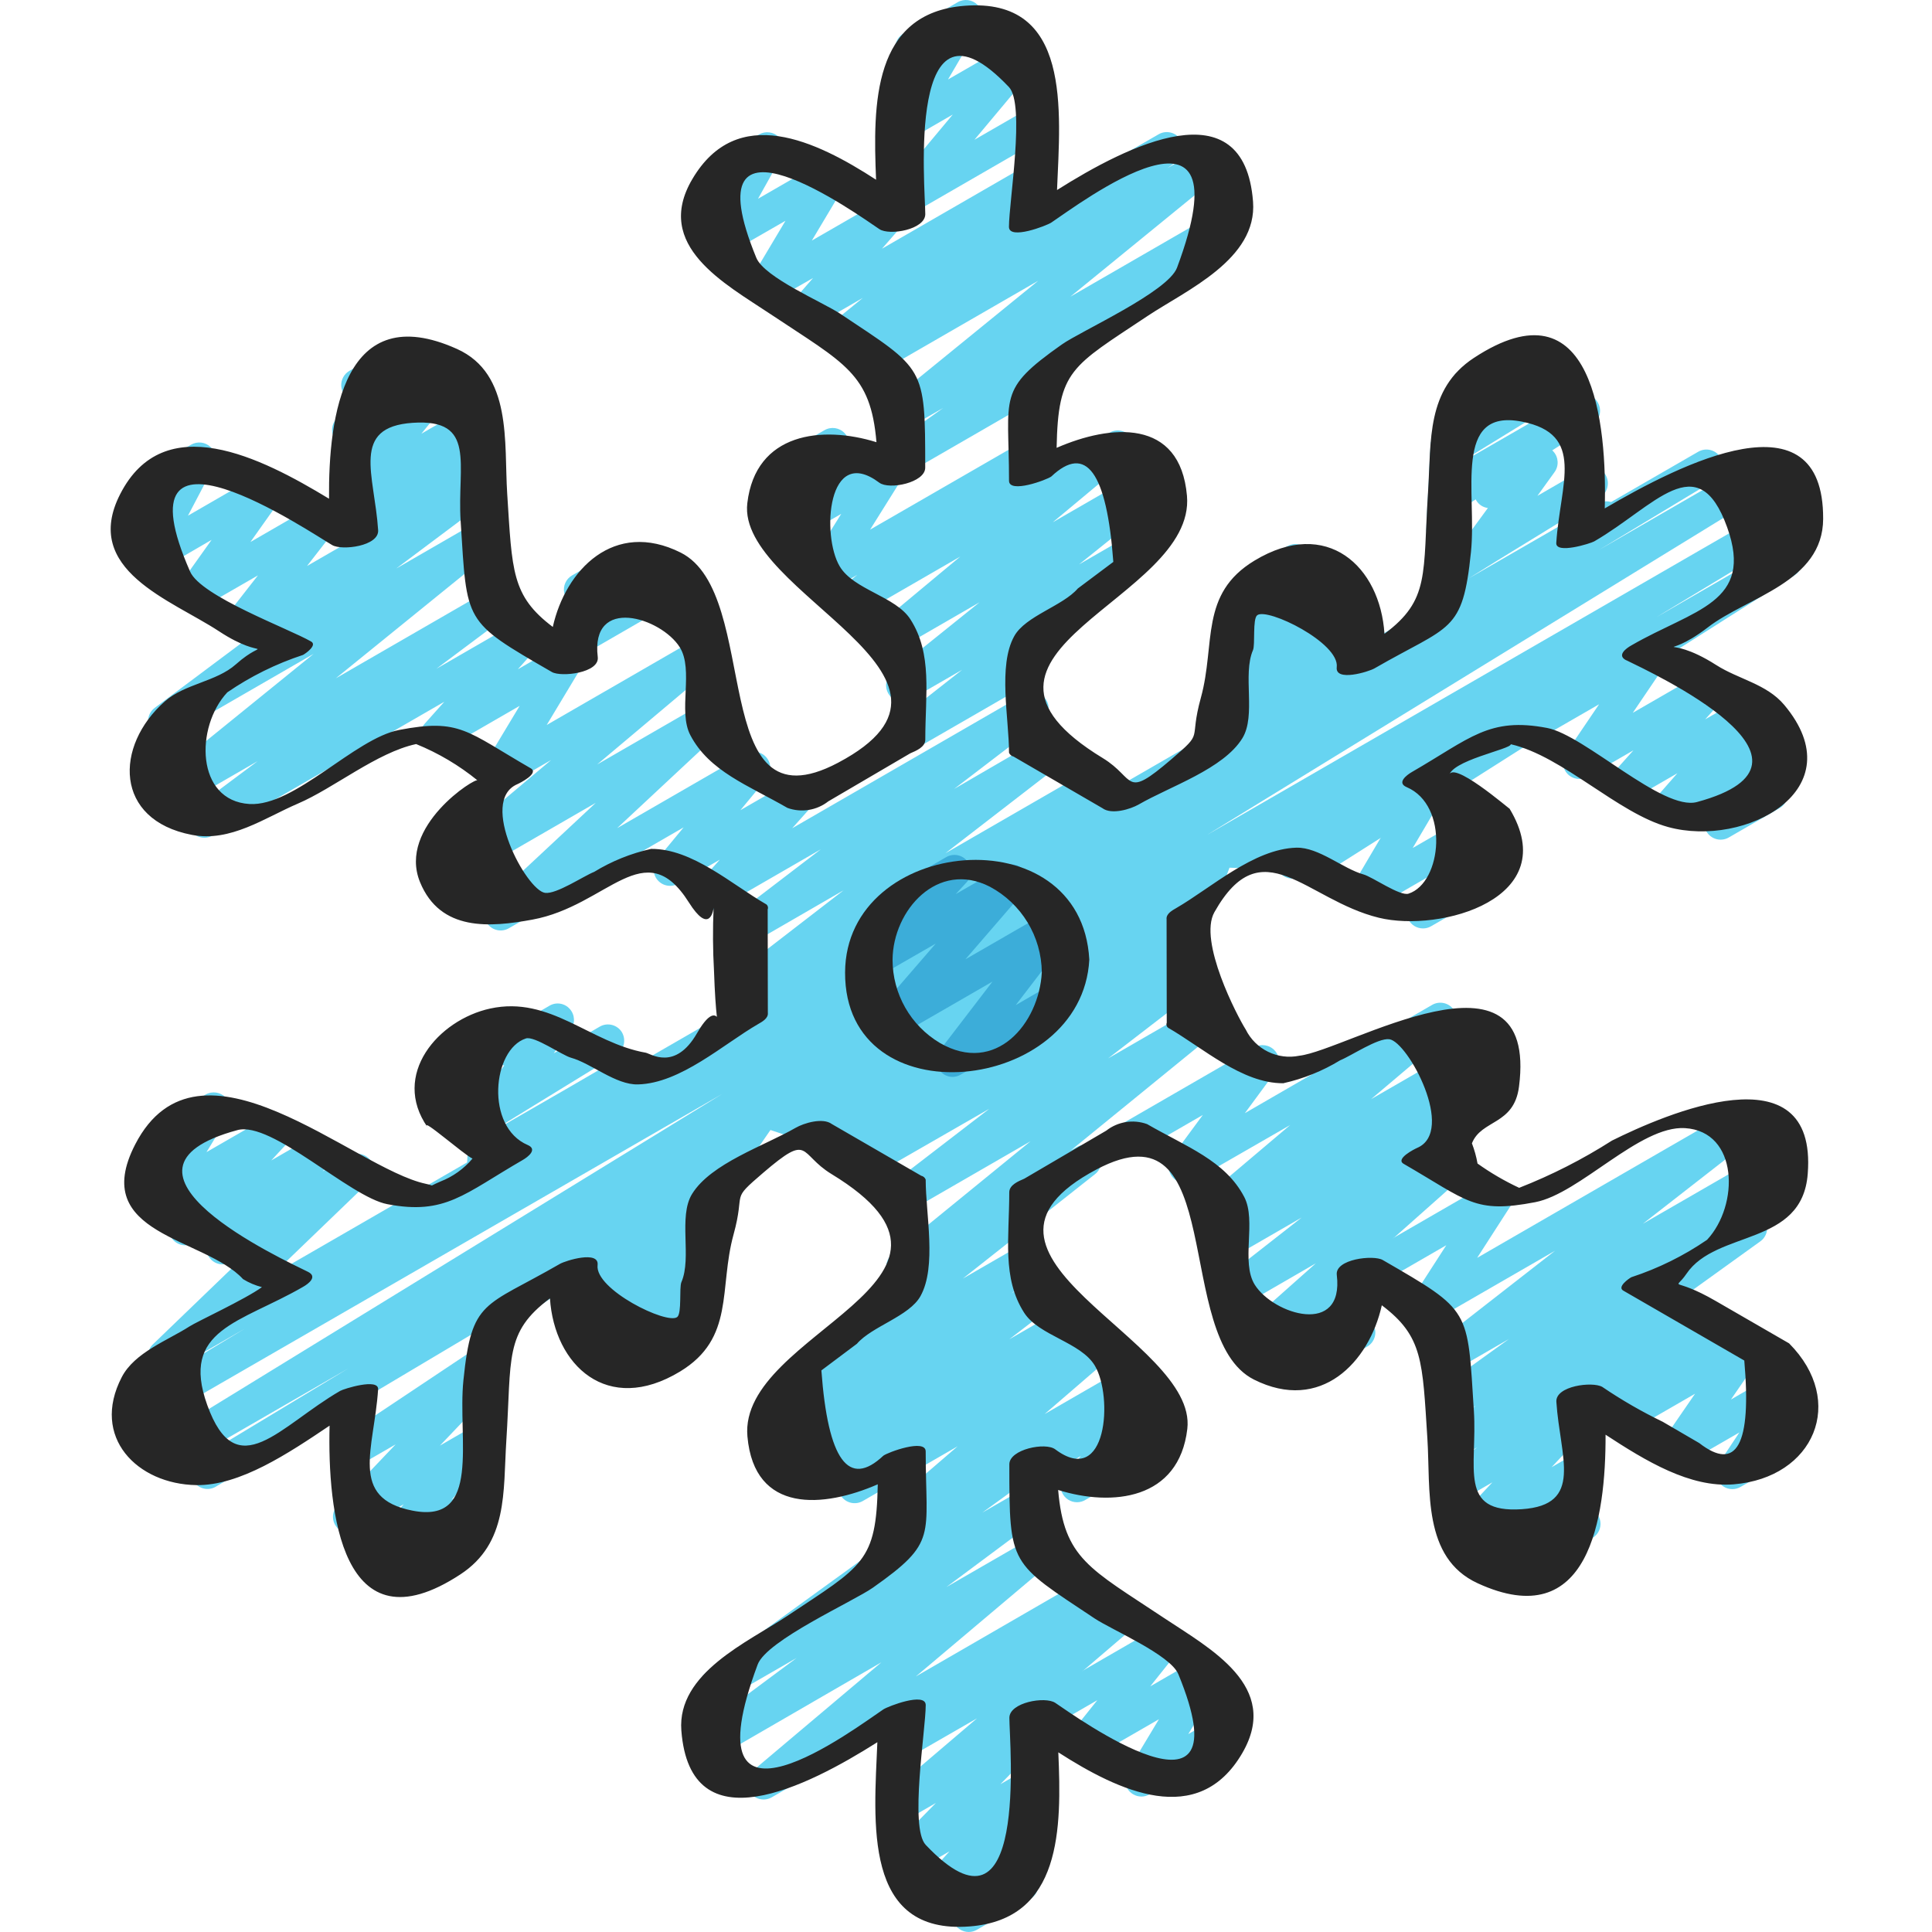 <?xml version="1.0" encoding="UTF-8"?> <svg xmlns="http://www.w3.org/2000/svg" height="502pt" viewBox="-28 0 502 502.807" width="502pt"><g fill-rule="evenodd"><path d="m387.746 108.395c-.312.883-.914 1.637-1.703 2.133l-8.449 5.379-23.039 14.762v.086l-11.777 7.508c.086-2.984.254-6.398.512-10.324.258-4.352.34-8.703.684-12.887l2.473-1.535c.102-.398.273-.773.512-1.109l5.891-8.02c-1.293-.152-2.438-.914-3.074-2.051-.906-1.586-.703-3.578.512-4.949l.258-.254c.27-.219.555-.418.852-.598l13.227-7.68c1.738-1.027 3.965-.672 5.293.852 1.348 1.508 1.453 3.75.254 5.375l-4.438 6.145 11.949-6.91c2.004-1.18 4.586-.535 5.801 1.449 1.176 2.035.535 4.633-1.449 5.891l-13.484 8.277-13.48 8.277-7.254 4.52 7.254-4.18 14.504-8.363 12.035-6.996c1.633-.895 3.652-.652 5.031.598h.086c.258.289.484.605.684.938.664 1.109.789 2.457.34 3.668zm0 0" fill="#67d4f1"></path><path d="m393.711 136.215c-.312.883-.914 1.633-1.703 2.133l-8.449 5.375-23.039 14.766v.082l-11.77 7.512c.086-2.988.258-6.402.512-10.328.258-4.352.344-8.703.684-12.883l2.473-1.535c.102-.402.273-.777.516-1.109l5.887-8.023c-1.293-.148-2.438-.91-3.074-2.047-.906-1.59-.699-3.582.516-4.949l.254-.258c.27-.219.555-.418.855-.598l13.227-7.68c1.738-1.027 3.961-.668 5.289.855 1.348 1.504 1.453 3.75.254 5.375l-4.434 6.145 11.945-6.914c2.004-1.18 4.586-.531 5.801 1.453 1.176 2.035.535 4.633-1.449 5.887l-13.484 8.277-13.48 8.277-7.254 4.523 7.254-4.18 14.508-8.363 12.031-7c1.633-.891 3.652-.652 5.035.598h.082c.258.293.484.605.684.941.66 1.109.785 2.457.332 3.668zm0 0" fill="#67d4f1"></path><path d="m137.711 281.281c-.312.883-.914 1.633-1.703 2.133l-8.449 5.375-23.039 14.766v.082l-11.77 7.512c.086-2.988.258-6.402.512-10.324.258-4.355.344-8.707.684-12.887l2.473-1.535c.102-.398.273-.777.516-1.109l5.887-8.023c-1.293-.148-2.438-.91-3.074-2.047-.906-1.59-.699-3.582.516-4.949l.254-.258c.27-.219.555-.418.855-.598l13.227-7.68c1.738-1.027 3.961-.668 5.289.855 1.348 1.504 1.453 3.75.254 5.375l-4.434 6.145 11.945-6.914c2.004-1.18 4.586-.531 5.801 1.453 1.176 2.035.535 4.633-1.449 5.887l-13.484 8.277-13.48 8.277-7.254 4.523 7.254-4.18 14.508-8.363 12.031-7c1.633-.891 3.652-.652 5.035.598h.082c.258.293.484.605.684.941.66 1.109.785 2.457.332 3.668zm0 0" fill="#67d4f1"></path><path d="m268.648 467.555c-1.535-.004-2.953-.832-3.707-2.172-.754-1.34-.73-2.98.062-4.297l8.211-13.652-17.547 10.121c-1.773 1.02-4.02.637-5.355-.914s-1.383-3.832-.113-5.434l6.973-8.73-12.938 7.465c-2.039 1.16-4.633.457-5.805-1.574-1.172-2.031-.484-4.629 1.539-5.816l32.484-18.773c1.773-1.008 4.016-.617 5.344.93 1.332 1.547 1.383 3.816.117 5.422l-6.961 8.746 12.32-7.117c1.684-.965 3.805-.672 5.164.711 1.363 1.383 1.617 3.512.621 5.176l-8.207 13.656 7.68-4.43c2.027-1.059 4.527-.336 5.672 1.645s.523 4.508-1.406 5.734l-22.008 12.707c-.645.391-1.387.598-2.141.598zm0 0" fill="#67d4f1"></path><path d="m251.898 390.961c-1.668.004-3.184-.961-3.883-2.473s-.457-3.293.621-4.559l4.266-5-8.754 5.051c-1.32.84-3 .887-4.367.125-1.367-.766-2.207-2.219-2.188-3.785.02-1.566.898-2.996 2.289-3.723l29.926-17.277c1.793-1.031 4.07-.625 5.395.961 1.328 1.586 1.328 3.895 0 5.48l-4.27 5.016.555-.305c2.027-1.062 4.527-.336 5.672 1.645 1.145 1.98.527 4.508-1.402 5.734l-21.727 12.527c-.648.383-1.383.582-2.133.582zm0 0" fill="#67d4f1"></path><path d="m422.426 387.547c-1.566-.004-3.008-.867-3.75-2.25-.742-1.383-.664-3.062.203-4.371l5.391-8.125-14.301 8.254c-1.723.984-3.902.652-5.25-.805-1.352-1.457-1.516-3.656-.398-5.297l8.414-12.23-17.254 9.961c-1.863 1.07-4.23.594-5.531-1.117-1.301-1.711-1.125-4.121.41-5.625l.852-.855-4.41 2.562c-2.027 1.059-4.527.332-5.672-1.648-1.145-1.977-.523-4.508 1.406-5.734l33.629-19.395c1.859-1.074 4.23-.598 5.527 1.113 1.301 1.711 1.125 4.121-.406 5.625l-.855.855 4.402-2.562c1.727-.992 3.914-.66 5.266.801 1.352 1.465 1.512 3.668.387 5.312l-8.414 12.219 13.652-7.91c1.715-.984 3.879-.66 5.23.781 1.352 1.438 1.539 3.617.453 5.27l-5.453 8.215c2.09-.855 4.488.066 5.465 2.102.98 2.039.199 4.484-1.777 5.578l-15.121 8.738c-.641.359-1.359.547-2.094.539zm0 0" fill="#67d4f1"></path><path d="m361.816 413.547c-1.637-.004-3.129-.945-3.836-2.422s-.508-3.227.516-4.508l7.68-9.617-11.469 6.613c-1.828 1.051-4.148.605-5.461-1.047-1.312-1.648-1.223-4.012.211-5.555l10.539-11.23-7.551 4.352c-1.941 1.094-4.402.508-5.641-1.348-1.238-1.855-.84-4.352.914-5.727l8.379-6.426-4.379 2.559c-1.969 1.145-4.488.539-5.723-1.375-1.234-1.91-.75-4.457 1.098-5.785l8.664-6.234-4.754 2.746c-1.965 1.102-4.445.484-5.668-1.406-1.223-1.891-.766-4.406 1.043-5.746l17.918-12.91-14.055 8.117c-1.938 1.121-4.418.551-5.672-1.309-1.258-1.859-.855-4.371.91-5.75l30.824-24.031-31.309 18.066c-1.699.957-3.832.645-5.18-.766s-1.57-3.551-.539-5.207l8.723-13.527-18.414 10.633c-1.324.844-3 .891-4.371.125-1.367-.762-2.207-2.215-2.184-3.781.02-1.566.898-2.996 2.285-3.723l33.715-19.473c1.699-.961 3.832-.645 5.18.766 1.352 1.406 1.57 3.551.539 5.207l-8.719 13.531 69.211-39.969c1.941-1.125 4.422-.555 5.676 1.305 1.254 1.859.855 4.375-.914 5.754l-30.828 24.027 33.926-19.574c1.961-1.07 4.414-.445 5.625 1.426 1.215 1.875.777 4.367-1 5.715l-17.918 12.914 5.289-3.047c1.969-1.145 4.488-.535 5.723 1.375 1.238 1.914.754 4.457-1.098 5.785l-18.062 12.996c1.605.375 2.852 1.645 3.199 3.258s-.27 3.281-1.578 4.285l-27.469 21.051c.129.117.246.25.348.395 1.312 1.652 1.219 4.02-.223 5.562l-10.539 11.23 6.215-3.586c1.773-1.008 4.016-.617 5.344.934 1.328 1.551 1.375 3.824.109 5.426l-7.68 9.633 2.191-1.262c1.324-.844 3-.891 4.367-.125 1.371.762 2.211 2.215 2.188 3.781-.02 1.566-.898 2.996-2.289 3.723l-21.879 12.629c-.652.375-1.398.562-2.148.547zm0 0" fill="#67d4f1"></path><path d="m307.832 361.102c-1.613 0-3.094-.914-3.816-2.359-.723-1.445-.566-3.176.402-4.469l5.121-6.688-11.273 6.5c-1.891 1.078-4.293.559-5.566-1.211-1.277-1.766-1.016-4.207.602-5.664l20.746-18.434-19.629 11.359c-1.941 1.121-4.418.551-5.676-1.309-1.254-1.859-.855-4.371.914-5.75l20.711-16.215-17.57 10.148c-1.961 1.105-4.441.5-5.672-1.387-1.227-1.883-.781-4.402 1.023-5.746l4.137-3.039-.699.402c-1.91 1.086-4.336.547-5.602-1.254-1.266-1.797-.957-4.262.711-5.695l20.676-17.5-25.207 14.508c-1.75 1.016-3.973.664-5.324-.844-1.348-1.512-1.453-3.762-.246-5.387l8.039-10.898-16.156 9.328c-1.32.84-3 .887-4.367.125-1.367-.766-2.207-2.215-2.188-3.785.023-1.566.898-2.996 2.289-3.723l33.844-19.547c1.75-1.008 3.965-.652 5.312.852 1.344 1.508 1.449 3.75.25 5.375l-8.031 10.898 48.711-28.16c1.914-1.113 4.359-.574 5.633 1.234 1.273 1.812.949 4.297-.742 5.719l-20.762 17.57 27.852-16.074c1.961-1.109 4.441-.5 5.672 1.383 1.227 1.887.781 4.402-1.023 5.75l-4.094 2.988 1.406-.797c1.938-1.094 4.391-.516 5.637 1.328s.863 4.332-.875 5.723l-20.711 16.254 3.816-2.199c1.895-1.098 4.316-.582 5.598 1.195s1.008 4.238-.633 5.691l-24.508 21.766c.938.176 1.785.656 2.418 1.367 1.348 1.523 1.43 3.789.195 5.41l-5.23 6.879c1.918-.625 4.012.18 5.016 1.926 1.172 2.039.477 4.645-1.562 5.82l-17.398 10.043c-.656.391-1.402.598-2.168.59zm0 0" fill="#67d4f1"></path><path d="m223.719 502.805c-1.656.004-3.164-.953-3.867-2.453-.703-1.496-.477-3.27.582-4.543l1.102-1.32-6.406 3.703c-1.824 1.059-4.145.629-5.469-1.008-1.32-1.641-1.25-4 .168-5.555l8.875-9.812-9.566 5.512c-1.848 1.062-4.199.602-5.504-1.082-1.305-1.688-1.168-4.078.324-5.602l11.203-11.418-6.527 3.773c-1.906 1.086-4.328.543-5.594-1.25-1.266-1.793-.965-4.254.695-5.688l22.137-18.867-17.238 9.922c-1.934 1.09-4.379.512-5.625-1.324-1.242-1.836-.871-4.32.855-5.715l2.16-1.707-33.555 19.371c-1.918 1.117-4.371.582-5.645-1.234-1.273-1.816-.941-4.309.762-5.727l33.395-28.16-42.223 24.445c-1.961 1.141-4.465.551-5.711-1.34-1.246-1.891-.797-4.426 1.023-5.777l24.867-18.48-18.773 10.828c-1.969 1.16-4.504.566-5.746-1.352-1.246-1.918-.758-4.473 1.105-5.801l50.48-36.574c-1.184-.141-2.254-.781-2.941-1.758-1.281-1.793-.98-4.27.691-5.707l17.066-14.703-24.695 14.25c-1.949 1.109-4.426.52-5.668-1.348-1.238-1.867-.82-4.375.957-5.742l1.781-1.348-10.758 6.211c-1.945 1.117-4.422.535-5.672-1.328-1.246-1.863-.84-4.375.934-5.746l9.719-7.457-11.492 6.621c-1.957 1.113-4.441.516-5.676-1.367-1.234-1.879-.797-4.395 1-5.75l7.867-5.863-3.457 1.996c-1.934 1.109-4.398.543-5.652-1.305-1.25-1.844-.871-4.344.875-5.734l36.188-28.594c-1.895.254-3.727-.785-4.48-2.543-.758-1.754-.254-3.797 1.23-5l35.984-29.34-31.25 18.039c-1.941 1.117-4.422.539-5.668-1.324-1.246-1.863-.84-4.375.934-5.75l25.234-19.41-32.199 18.508c-1.957 1.098-4.426.488-5.656-1.387-1.227-1.879-.789-4.387 1-5.738l24.078-17.691-30.07 17.367c-1.32.84-3 .887-4.367.125-1.367-.766-2.207-2.219-2.188-3.785.02-1.566.898-2.996 2.289-3.723l97.281-56.176c1.961-1.133 4.465-.535 5.703 1.363 1.242 1.895.781 4.43-1.047 5.773l-24.047 17.672 20.688-11.949c1.941-1.113 4.422-.535 5.668 1.328 1.246 1.863.84 4.375-.934 5.746l-25.25 19.434 21.41-12.359c1.926-1.125 4.398-.574 5.664 1.266 1.27 1.836.902 4.34-.836 5.742l-35.992 29.344 1.562-.902c1.938-1.117 4.41-.547 5.664 1.305 1.25 1.852.863 4.359-.895 5.742l-34.391 27.172 15.855-9.148c1.957-1.113 4.441-.516 5.676 1.367 1.234 1.879.797 4.395-1 5.75l-7.926 5.906 4.387-2.562c1.949-1.152 4.457-.578 5.719 1.301 1.258 1.883.824 4.422-.984 5.781l-9.668 7.426 13.723-7.918c1.945-1.086 4.402-.492 5.633 1.367 1.234 1.859.828 4.352-.934 5.723l-1.781 1.348 4.719-2.711c1.902-1.078 4.312-.543 5.578 1.242 1.27 1.781.98 4.234-.664 5.676l-17.066 14.723 22.793-13.16c1.965-1.129 4.473-.523 5.703 1.379 1.234 1.902.766 4.438-1.07 5.773l-43.648 31.664 10.812-6.234c1.957-1.113 4.441-.516 5.676 1.363 1.234 1.883.797 4.398-1 5.75l-24.84 18.492 20.574-11.867c1.914-1.113 4.359-.578 5.633 1.234 1.273 1.809.953 4.293-.742 5.719l-33.383 28.16 43.469-25.129c1.934-1.09 4.379-.512 5.625 1.324 1.242 1.836.871 4.32-.855 5.715l-2.16 1.707 5.641-3.254c1.91-1.102 4.344-.566 5.617 1.234 1.273 1.797.965 4.273-.711 5.703l-25.863 22.113c1.59.23 2.918 1.336 3.43 2.855.516 1.523.129 3.207-.996 4.352l-11.215 11.438 6.051-3.492c1.82-1.047 4.133-.613 5.449 1.02 1.32 1.637 1.25 3.988-.16 5.543l-8.883 9.77 3.57-2.055c1.789-1.031 4.062-.633 5.391.949 1.332 1.582 1.34 3.887.02 5.477l-4.199 5.043c.867.352 1.594.984 2.055 1.801 1.18 2.039.484 4.648-1.551 5.828l-13.867 8.004c-.641.371-1.363.566-2.102.57zm0 0" fill="#67d4f1"></path><path d="m127.148 358.551c-1.703 0-3.242-1.012-3.918-2.574-.676-1.566-.355-3.379.812-4.621l8.898-9.488-9.82 5.668c-1.895 1.094-4.309.578-5.59-1.195-1.285-1.773-1.016-4.227.613-5.684l5.566-4.965-.59.332c-1.324.84-3 .887-4.367.125-1.371-.766-2.211-2.219-2.188-3.785.02-1.566.898-2.996 2.289-3.723l36.402-21.016c1.891-1.098 4.305-.586 5.59 1.184 1.281 1.773 1.016 4.227-.617 5.684l-5.793 5.188c1.855-.676 3.938.008 5.027 1.66 1.086 1.648.902 3.828-.453 5.27l-8.898 9.465 1.852-1.066c1.32-.84 3-.891 4.367-.125 1.367.762 2.207 2.215 2.188 3.781-.023 1.57-.902 2.996-2.289 3.723l-26.949 15.559c-.645.387-1.379.598-2.133.605zm0 0" fill="#67d4f1"></path><path d="m341.926 241.625c-1.617 0-3.094-.91-3.816-2.355-.723-1.445-.57-3.176.402-4.469l4.887-6.672-13.906 8.035c-1.68.965-3.797.68-5.16-.699-1.359-1.375-1.625-3.492-.645-5.16l8.996-15.258-22.434 12.961c-1.324.84-3 .887-4.371.125-1.367-.766-2.207-2.215-2.188-3.785.023-1.566.902-2.996 2.289-3.723l36.5-21.074c1.676-.969 3.793-.684 5.156.688 1.363 1.375 1.633 3.496.652 5.164l-9.035 15.293 17.457-10.07c1.746-1 3.957-.645 5.301.852 1.344 1.5 1.457 3.734.273 5.359l-4.898 6.676c2.047-1.09 4.59-.344 5.723 1.68 1.137 2.023.445 4.582-1.551 5.762l-17.512 10.102c-.645.379-1.375.574-2.121.57zm0 0" fill="#67d4f1"></path><path d="m419.391 218.527c-1.617 0-3.094-.914-3.816-2.359-.723-1.445-.566-3.176.402-4.469l3.148-4.266-10.898 6.289c-1.809 1.035-4.102.613-5.422-.996-1.32-1.613-1.281-3.945.09-5.516l5.246-5.973-11.629 6.715c-1.812 1.039-4.113.609-5.43-1.016-1.316-1.621-1.266-3.957.121-5.52l5.496-6.145-11.945 6.895c-1.719.984-3.891.656-5.242-.793-1.352-1.449-1.527-3.637-.426-5.281l8.672-12.801-19.074 11c-2.039 1.16-4.629.453-5.805-1.578-1.172-2.031-.484-4.625 1.539-5.812l35.105-20.266c1.723-1 3.91-.676 5.266.785 1.355 1.453 1.523 3.652.41 5.297l-8.672 12.801 19.031-10.98c1.816-1.051 4.125-.621 5.445 1.008 1.32 1.629 1.262 3.977-.137 5.535l-5.496 6.137 11.023-6.359c1.809-1.035 4.102-.613 5.422 1 1.324 1.613 1.285 3.945-.086 5.512l-5.242 5.973 6.109-3.531c1.75-1.02 3.977-.664 5.324.844 1.352 1.508 1.457 3.758.25 5.387l-4.738 6.406c1.203.234 2.246.984 2.852 2.051 1.18 2.039.48 4.648-1.562 5.828l-13.164 7.602c-.656.391-1.406.594-2.168.598zm0 0" fill="#67d4f1"></path><path d="m68.789 411.234c-1.68.004-3.207-.977-3.898-2.508s-.422-3.324.691-4.582l11.09-12.656-12.023 6.938c-1.836 1.062-4.176.613-5.488-1.055-1.309-1.668-1.195-4.047.27-5.582l15.137-15.891-9.328 5.387c-2.016 1.133-4.566.457-5.754-1.531-1.188-1.984-.578-4.555 1.379-5.793l94.18-62.812-127.375 75.816c-2.023 1.129-4.574.438-5.754-1.559-1.176-1.992-.547-4.562 1.418-5.785l38.922-23.492-46.934 27.082c-2.012 1.09-4.527.402-5.699-1.562-1.172-1.965-.586-4.504 1.328-5.758l148.609-91.195-150.266 86.73c-2.012 1.062-4.504.355-5.66-1.602-1.16-1.961-.574-4.484 1.328-5.734l30.285-18.27-18.707 10.785c-1.867 1.125-4.285.66-5.602-1.082-1.316-1.738-1.109-4.191.48-5.684l25.031-24.117-4.855 2.801c-1.852 1.016-4.168.527-5.449-1.152-1.281-1.68-1.141-4.039.328-5.555l2.125-2.137-6.664 3.84c-1.828 1.051-4.145.609-5.457-1.035-1.316-1.645-1.234-4 .191-5.551l4.504-4.863-6.195 3.574c-1.688.973-3.82.676-5.184-.723-1.359-1.395-1.598-3.535-.582-5.199l5.766-9.387c-2.055.453-4.129-.66-4.891-2.621-.762-1.961.016-4.184 1.836-5.238l13.176-7.613c1.691-.969 3.824-.672 5.184.723 1.359 1.398 1.602 3.539.586 5.203l-5.531 9.051 16.094-9.281c1.828-1.051 4.145-.609 5.457 1.035 1.316 1.645 1.234 4-.191 5.551l-4.496 4.855 10.352-5.973c1.848-1.016 4.164-.527 5.445 1.148 1.281 1.68 1.141 4.043-.324 5.559l-2.137 2.125 6.887-3.969c1.871-1.125 4.289-.66 5.605 1.082 1.316 1.738 1.105 4.191-.484 5.684l-25.055 24.117 371.039-214.188c2.027-1.199 4.645-.527 5.844 1.504 1.199 2.027.527 4.645-1.5 5.844l-30.133 18.184 42.266-24.406c2.016-1.113 4.555-.426 5.73 1.555 1.18 1.98.574 4.539-1.367 5.777l-148.637 91.238 151.461-87.484c2.016-1.098 4.539-.398 5.707 1.574 1.172 1.977.566 4.523-1.363 5.766l-39.023 23.578 31.801-18.355c2.008-1.074 4.504-.383 5.672 1.57 1.168 1.953.602 4.48-1.293 5.742l-121.516 77.117-25.598-.973-8.535 22.637-85.332 54.16-25.602-8.531-17.672 25.598-50.594 17.066c-.16.734-2.066 23.043-2.621 23.586l-15.129 15.883 8.789-5.078c1.812-1.047 4.113-.625 5.438.992 1.324 1.613 1.285 3.949-.094 5.52l-11.094 12.656 4.727-2.723c1.324-.844 3-.891 4.367-.125 1.371.762 2.211 2.215 2.188 3.781-.02 1.566-.898 2.996-2.289 3.723l-27.168 15.695c-.66.383-1.406.582-2.168.578zm0 0" fill="#67d4f1"></path><path d="m289.238 195.75c-1.754.004-3.328-1.07-3.973-2.703-.641-1.633-.219-3.488 1.062-4.684l9.148-8.535-2.422 1.398c-1.883 1.109-4.301.617-5.598-1.141-1.301-1.758-1.062-4.211.555-5.684l4.188-3.902c-1.633-.023-3.109-.973-3.801-2.453-.695-1.477-.484-3.223.543-4.492l5.117-6.297c-.836-.359-1.535-.98-1.988-1.773-1.18-2.039-.484-4.648 1.555-5.828l12.98-7.492c1.777-1.02 4.027-.629 5.359.926 1.332 1.555 1.371 3.84.094 5.438l-2.066 2.562 8.535-4.934c1.883-1.109 4.297-.617 5.598 1.141 1.297 1.758 1.059 4.211-.555 5.688l-2.211 2.047 2.219-1.273c1.883-1.109 4.297-.617 5.598 1.141 1.297 1.758 1.059 4.215-.555 5.688l-9.141 8.531 4.02-2.32c1.324-.84 3-.887 4.367-.125 1.371.766 2.211 2.219 2.188 3.785-.02 1.566-.898 2.996-2.289 3.723l-36.383 21.016c-.652.375-1.395.566-2.145.555zm0 0" fill="#67d4f1"></path><path d="m206.5 56.367c-1.66.004-3.168-.957-3.871-2.457-.703-1.504-.469-3.277.594-4.547l16.332-19.551-10.93 6.316c-1.676.965-3.793.68-5.156-.691-1.367-1.375-1.633-3.496-.656-5.164l8.34-14.25c-1.324.84-3 .887-4.371.125-1.367-.766-2.207-2.219-2.188-3.785.023-1.566.902-2.996 2.289-3.723l13.953-8.062c1.676-.977 3.801-.695 5.168.68 1.367 1.375 1.637 3.5.652 5.172l-8.336 14.254 17.789-10.242c1.793-1.031 4.062-.633 5.395.949 1.332 1.582 1.34 3.887.016 5.477l-16.324 19.508 12.801-7.383c2.027-1.059 4.527-.332 5.672 1.645 1.145 1.98.523 4.512-1.406 5.738l-33.629 19.414c-.645.379-1.383.578-2.133.578zm0 0" fill="#67d4f1"></path><path d="m206.484 123.254c-1.855 0-3.496-1.195-4.062-2.961-.57-1.762.066-3.691 1.57-4.773l13.062-9.344-8.531 4.906c-1.926 1.105-4.379.547-5.637-1.281-1.262-1.828-.906-4.316.812-5.723l38.102-31.012-41.051 23.691c-1.977 1.137-4.496.523-5.727-1.395-1.227-1.918-.734-4.465 1.125-5.785l2.32-1.637-5.871 3.414c-1.922 1.098-4.367.543-5.625-1.281-1.258-1.824-.914-4.309.797-5.715l8.387-6.828-13.027 7.516c-1.809 1.039-4.102.621-5.422-.988-1.324-1.613-1.289-3.941.078-5.512l5.402-6.18-10.223 5.82c-1.68.969-3.805.684-5.168-.695-1.363-1.379-1.625-3.508-.637-5.176l8.859-14.855-16.324 9.387c-1.664.957-3.762.688-5.125-.66-1.367-1.348-1.664-3.441-.73-5.117l6.137-10.941c-2.039 1.086-4.57.352-5.711-1.656-1.145-2.008-.48-4.559 1.496-5.758l13.395-7.73c1.664-.953 3.754-.68 5.117.664 1.363 1.34 1.664 3.43.738 5.105l-6.145 10.98 17.066-9.848c1.684-.969 3.809-.684 5.172.699 1.363 1.383 1.625 3.512.633 5.18l-8.859 14.848 18.305-10.555c1.805-1.039 4.094-.621 5.418.984 1.324 1.609 1.297 3.938-.066 5.508l-5.402 6.18 36.855-21.273c1.922-1.078 4.352-.516 5.602 1.301 1.25 1.816.914 4.285-.781 5.695l-8.379 6.828 38.699-22.332c1.973-1.137 4.492-.523 5.723 1.395 1.23 1.918.734 4.465-1.125 5.781l-2.32 1.641 7.98-4.602c1.922-1.098 4.367-.543 5.625 1.281 1.258 1.824.914 4.309-.797 5.719l-38.059 31.051 38.629-22.297c1.969-1.113 4.461-.496 5.688 1.402 1.223 1.898.754 4.422-1.07 5.758l-49.551 35.43c1.121 2.031.41 4.586-1.598 5.75l-33.645 19.422c-.645.379-1.379.574-2.125.574zm0 0" fill="#67d4f1"></path><path d="m206.492 196.18c-1.82 0-3.438-1.156-4.031-2.871-.594-1.719-.035-3.625 1.395-4.75l18.133-14.242-13.414 7.738c-1.93 1.09-4.371.523-5.621-1.301-1.25-1.828-.898-4.309.816-5.711l22.758-18.297-19.832 11.453c-1.914 1.078-4.336.527-5.594-1.273-1.258-1.805-.941-4.266.73-5.691l19.68-16.395-25.969 14.996c-1.934 1.141-4.418.586-5.688-1.266-1.27-1.852-.887-4.367.875-5.758l3.984-3.219-7.246 4.191c-1.699.992-3.855.691-5.223-.727-1.363-1.418-1.582-3.586-.527-5.246l8.816-14.082-14.703 8.484c-1.699.965-3.84.652-5.191-.758-1.352-1.41-1.574-3.559-.535-5.219l5.598-8.77c-2.016.262-3.938-.938-4.59-2.867-.652-1.926.148-4.047 1.91-5.062l13.16-7.594c1.699-.977 3.844-.668 5.199.746 1.355 1.414 1.578 3.57.535 5.227l-5.223 8.176 14.402-8.312c1.699-.992 3.859-.691 5.223.727 1.367 1.418 1.586 3.586.531 5.246l-8.809 14.082 39.945-23.039c1.93-1.117 4.398-.559 5.656 1.285 1.262 1.84.891 4.34-.852 5.738l-3.977 3.207 21.57-12.449c1.914-1.082 4.336-.527 5.594 1.273 1.258 1.801.945 4.262-.73 5.688l-19.676 16.387 24.816-14.32c1.926-1.09 4.367-.523 5.617 1.305 1.254 1.824.898 4.305-.816 5.711l-22.758 18.262 17.188-9.918c1.938-1.094 4.391-.516 5.633 1.328 1.246 1.844.867 4.332-.871 5.723l-31.785 24.969c1.195.832 1.883 2.223 1.82 3.68-.062 1.457-.867 2.781-2.129 3.512l-33.664 19.43c-.648.379-1.383.574-2.133.574zm0 0" fill="#67d4f1"></path><path d="m120.57 171.277c-1.617 0-3.094-.914-3.816-2.359-.723-1.445-.566-3.172.402-4.465l4.949-6.77c-1.824-.219-3.301-1.578-3.668-3.375-.371-1.797.449-3.633 2.039-4.551l13.652-7.867c1.746-1.004 3.953-.652 5.297.844 1.348 1.496 1.465 3.73.285 5.359l-3.703 5.121 10.691-6.172c1.32-.84 3-.887 4.367-.125 1.367.766 2.207 2.215 2.188 3.785-.023 1.566-.898 2.996-2.289 3.723l-28.16 16.281c-.676.395-1.453.594-2.234.57zm0 0" fill="#67d4f1"></path><path d="m63.949 141.973c-1.77.004-3.359-1.094-3.988-2.75-.629-1.656-.168-3.531 1.156-4.707l2.34-2.074c-1.289.004-2.512-.543-3.371-1.5-1.336-1.566-1.359-3.867-.062-5.461l11.281-13.875-6.895 3.977c-1.785 1.02-4.047.621-5.375-.949-1.332-1.57-1.348-3.867-.043-5.461l4.113-4.992c-1.527-.602-2.578-2.027-2.695-3.668-.113-1.637.719-3.199 2.148-4.012l13.738-7.938c1.789-1.031 4.059-.637 5.395.938 1.332 1.574 1.348 3.879.035 5.473l-1.152 1.391 6.527-3.754c1.781-1.016 4.031-.621 5.359.941 1.332 1.559 1.363 3.844.078 5.441l-11.281 13.883 12.43-7.176c1.895-1.078 4.297-.555 5.57 1.211 1.277 1.766 1.016 4.207-.602 5.668l-2.32 2.062c1.559-.023 3.016.793 3.812 2.137 1.172 2.035.473 4.641-1.562 5.816l-32.504 18.773c-.645.387-1.379.598-2.133.605zm0 0" fill="#67d4f1"></path><path d="m164.586 261.895c-1.848.02-3.5-1.145-4.094-2.895-.594-1.746.004-3.68 1.48-4.785l29.191-22.531-24.172 13.98c-1.949 1.125-4.438.543-5.684-1.328-1.25-1.871-.832-4.387.953-5.754l22.949-17.547-26.25 15.156c-1.816 1.047-4.121.621-5.445-1.004-1.32-1.625-1.266-3.969.129-5.531l5.289-5.926-10.82 6.238c-1.781 1.031-4.047.641-5.383-.93-1.336-1.57-1.352-3.875-.043-5.469l6.828-8.242-45.457 26.238c-1.883 1.109-4.301.617-5.598-1.141-1.301-1.758-1.062-4.211.555-5.684l27.629-25.797-37.34 21.562c-1.918 1.098-4.352.555-5.617-1.254s-.945-4.285.742-5.711l30.602-25.742-11.23 6.484c-1.684.977-3.82.691-5.184-.699-1.367-1.391-1.617-3.531-.609-5.199l8.832-14.684-19.422 11.211c-1.816 1.051-4.125.621-5.445-1.008-1.32-1.629-1.262-3.977.137-5.535l5.121-5.734-60.449 34.902c-1.941 1.023-4.344.41-5.551-1.422-1.211-1.828-.836-4.277.863-5.664l16.547-12.355-22.188 12.801c-1.926 1.105-4.379.547-5.637-1.281-1.258-1.832-.902-4.32.816-5.727l41.566-33.703-36.652 21.16c-1.953 1.129-4.449.539-5.691-1.344-1.246-1.883-.805-4.41 1-5.766l24.797-18.531c-1.793.977-4.027.547-5.328-1.027-1.301-1.57-1.309-3.848-.016-5.426l7.418-9.504-14.68 8.465c-1.734 1-3.938.656-5.285-.828-1.348-1.484-1.48-3.707-.32-5.344l8.227-11.543-14.645 8.516c-1.641.949-3.715.699-5.086-.617-1.371-1.316-1.707-3.375-.824-5.059l6.723-12.801-1.102.633c-1.32.84-3 .887-4.367.125-1.367-.766-2.207-2.219-2.188-3.785.02-1.566.898-2.996 2.289-3.723l13.859-8.055c1.645-.949 3.715-.699 5.086.617 1.371 1.312 1.707 3.375.824 5.059l-6.723 12.801 18.867-10.898c1.738-1 3.938-.656 5.285.828 1.352 1.484 1.484 3.707.32 5.34l-8.215 11.582 16.637-9.609c1.77-1.031 4.027-.664 5.371.883 1.344 1.547 1.402 3.828.133 5.441l-7.414 9.531 43.289-24.996c1.953-1.102 4.426-.504 5.66 1.367 1.234 1.875.809 4.383-.973 5.742l-24.75 18.535 21.004-12.125c1.926-1.105 4.375-.547 5.637 1.281 1.258 1.828.902 4.316-.816 5.723l-41.566 33.707 38-21.938c1.953-1.105 4.426-.508 5.66 1.367 1.234 1.871.809 4.379-.977 5.738l-16.504 12.34 21.02-12.133c1.812-1.039 4.109-.605 5.426 1.016s1.266 3.957-.121 5.52l-5.117 5.734 10.547-6.082c1.684-.98 3.82-.691 5.184.699 1.367 1.387 1.617 3.527.609 5.195l-8.832 14.688 38.871-22.445c1.91-1.094 4.344-.547 5.609 1.254 1.266 1.805.949 4.273-.73 5.703l-30.609 25.754 27.785-16.043c1.883-1.129 4.316-.641 5.621 1.121 1.305 1.766 1.059 4.234-.57 5.703l-27.648 25.797 33.488-19.328c1.781-1.023 4.043-.625 5.375.941 1.332 1.57 1.352 3.867.051 5.461l-6.828 8.25 13.449-7.758c1.816-1.047 4.121-.621 5.445 1.004 1.32 1.625 1.266 3.969-.129 5.535l-5.281 5.914 60.34-34.844c1.945-1.125 4.434-.543 5.68 1.324 1.25 1.871.832 4.391-.953 5.758l-22.945 17.547 22.184-12.887c1.945-1.109 4.414-.531 5.66 1.328 1.246 1.855.848 4.359-.914 5.738l-29.184 22.543 38.324-22.117c1.32-.84 3-.891 4.367-.125 1.367.766 2.207 2.215 2.188 3.785-.023 1.566-.902 2.996-2.289 3.723l-93.516 53.988c-.648.379-1.387.578-2.133.582zm0 0" fill="#67d4f1"></path><path d="m219.523 280.266c-1.617 0-3.094-.914-3.816-2.359-.723-1.445-.566-3.176.402-4.469l13.773-17.969-24.664 14.234c-1.801 1.035-4.09.621-5.418-.98-1.324-1.605-1.301-3.93.059-5.508l15.25-17.637-14.832 8.531c-1.82 1.039-4.125.594-5.438-1.043-1.309-1.637-1.234-3.984.176-5.535l6.766-7.328c-1.48-.645-2.469-2.066-2.559-3.676s.734-3.133 2.133-3.938l16.527-9.539c1.824-1.035 4.129-.594 5.438 1.043 1.312 1.637 1.238 3.984-.172 5.535l-2.824 3.062 12.398-7.148c1.805-1.039 4.094-.625 5.418.977 1.324 1.605 1.301 3.934-.059 5.508l-15.23 17.629 21.332-12.305c1.758-1.008 3.988-.641 5.324.883 1.34 1.527 1.422 3.781.195 5.398l-13.762 17.953 8.82-5.121c2.027-1.059 4.527-.332 5.672 1.648 1.145 1.977.527 4.508-1.402 5.734l-27.375 15.805c-.645.391-1.383.605-2.133.613zm0 0" fill="#3cadd9"></path></g><path d="m446.074 135.004c.129-33.188-37.02-14.305-56.84-2.688.621-21.957-2.867-59.633-34.031-39.188-12.461 8.184-11.094 21.504-11.949 34.773-1.391 21.676.555 28.16-11.348 37.062-1.109-17.504-14.934-30.5-33.844-19.055-14.352 8.684-10.062 21.629-13.934 35.668-3.242 11.734 1.074 8.531-7.742 16.078-12.348 10.555-9.086 4.938-17.781-.352-45.559-27.734 24.285-41.098 21.902-68.266-1.773-20.309-19.914-18.605-33.926-12.484.398-20.32 3.84-21.086 23.629-34.289 10.086-6.723 28.652-14.777 27.492-29.789-2.312-30.02-32.707-14.574-51.012-3.02.855-20.711 3.867-50.133-24.055-47.949-23.98 1.875-23.852 25.598-23.039 45.27-15.668-10.164-36.141-19.984-47.82-.164-10.242 17.348 8.531 27.238 20.426 35.191 19.262 12.844 25.984 15.359 27.496 33.281-14.113-4.395-31.461-2.508-33.613 15.879-2.746 23.461 65.98 45.133 23.621 67.543-34.52 18.254-19.48-43.922-40.961-54.691-17.34-8.676-29.977 4.516-33.281 19.348-10.75-8.109-10.57-14.508-11.867-34.688-.855-13.289 1.383-31.164-13.09-37.668-29.375-13.199-33.461 17.297-33.281 38.988-17.816-10.82-42.984-23.516-54.367-1.168-10.078 19.746 13.305 27.492 25.703 35.645 12.398 8.148 12.742 1.227 4.41 8.633-5.059 4.508-13.293 5.055-18.465 9.617-13.168 11.625-13.219 30.875 7.031 34.758 10.062 1.945 18.945-4.438 27.59-8.141 9.324-3.984 20.555-13.305 30.77-15.496 5.773 2.344 11.16 5.535 15.992 9.473-.266-1-20.906 11.945-14.984 26.453 5.301 12.945 18.328 11.766 29.227 9.77 19.625-3.586 29.242-22.723 40.746-4.48 5.258 8.328 6.316 2.371 6.434 1.375-.238 5.484-.207 10.977.105 16.461.203 5.871.477 9.582.75 11.945-.855-.852-2.441-.496-5.18 4.266-5.703 9.91-12.102 5.285-13.32 5.07-14.508-2.559-24.852-14.898-40.484-11.504-13.559 2.945-25.871 17.266-16.297 30.918-2.145-3.055 9.625 7.27 11.68 8.133-2.238 2.66-5.109 4.715-8.352 5.973-.922.391-1.613.734-2.211 1.031-.523-.184-1.059-.332-1.605-.441-18.773-4.004-59.008-42.445-75.621-10.242-12.195 23.645 18.016 24.117 28.074 35.055 1.523.938 3.18 1.641 4.914 2.082-4.324 3.148-16.996 8.996-18.883 10.242-5.605 3.609-14.258 6.73-17.598 13.176-8.141 15.684 4.074 27.859 19.391 28.105 11.367.18 23.977-8.266 34.695-15.477-.57 21.988 3.031 59.059 34.047 38.707 12.461-8.176 11.094-21.512 11.949-34.773 1.398-21.676-.562-28.16 11.355-37.062 1.129 17.402 14.934 30.5 33.844 19.055 14.344-8.684 10.062-21.629 13.938-35.668 3.23-11.734-1.078-8.531 7.73-16.078 12.348-10.555 9.086-4.938 17.781.352 45.586 27.742-24.309 41.098-21.902 68.266 1.789 20.285 19.941 18.562 33.926 12.469-.398 20.336-3.832 21.102-23.629 34.305-10.086 6.715-28.652 14.777-27.492 29.789 2.328 30.113 32.699 14.625 51.012 3.027-.855 20.711-3.859 50.125 24.055 47.941 23.996-1.879 23.895-25.602 23.039-45.305 15.746 10.121 36.395 19.934 47.883.188 10.121-17.398-8.434-27.195-20.43-35.191-19.262-12.84-25.984-15.359-27.496-33.277 14.117 4.402 31.43 2.559 33.613-15.883 2.781-23.457-66.004-45.113-23.621-67.539 34.492-18.246 19.5 43.895 40.961 54.688 17.375 8.723 29.996-4.496 33.281-19.336 10.742 8.109 10.562 14.508 11.859 34.672.855 13.414-1.363 31.027 13.09 37.676 29.016 13.355 33.359-16.98 33.281-38.664 10.438 6.824 22 13.867 33.348 12.918 20.926-1.707 29.469-21.57 14.414-36.691-6.367-3.684-12.734-7.359-19.105-11.035-11.555-6.684-10.855-2.262-7.613-7.059 7.824-11.562 30.141-7.039 31.574-26.051 2.559-32.879-37.395-15.359-50.945-8.629-7.633 4.875-15.723 8.996-24.156 12.297-3.801-1.77-7.426-3.887-10.836-6.32-.316-1.797-.805-3.559-1.461-5.258 2.465-6.254 10.965-4.66 12.254-14.762 5.121-39.953-44.969-9.387-57.172-8.039-5.664 1.16-11.398-1.645-13.953-6.828-2.141-3.363-12.398-22.996-8.148-30.531 12.391-21.973 23.723-3.227 42.793 1.449 16.008 3.918 48.152-4.992 34.016-28.398.238.383-15.66-13.465-15.77-8.293.094-4.184 16.211-7.16 16.102-8.465 13.535 3.105 27.859 17.98 40.961 21.555 20 5.477 48.75-9.703 30.191-31.797-4.586-5.453-11.879-6.656-17.676-10.359-14.121-9.027-14.641-.254-2.207-9.805 10.211-7.918 29.977-11.707 30.02-28.277zm-51.199 36.836c6.441 3.184 56.914 26.453 18.363 36.891-8.945 2.414-29.211-17.406-38.988-19.277-15.133-2.891-19.988 2.672-35.227 11.477-1.398.812-3.969 2.793-1.332 3.926 11.094 4.73 9.215 24.883.484 27.719-2.227.723-9.383-4.352-11.715-5-5.324-1.477-11.672-7.117-17.477-6.965-11.094.309-22.238 10.496-31.281 15.727-1.023.59-2.672 1.484-2.5 2.918 0 8.977.012 17.953.043 26.922-.191.465-.051.996.348 1.297 9.078 5.242 19.262 14.508 29.977 14.441 5.23-1.164 10.234-3.184 14.809-5.977 2.832-1.125 9.848-5.879 12.797-5.477 4.832.656 17.375 23.945 7.238 28.281-.613.262-5.777 2.84-3.516 4.145 16.707 9.645 18.398 13.023 34.227 9.984 11.641-2.227 27.195-19.977 38.98-19.277 13.984.855 14.148 20.078 5.758 29.066-6.066 4.16-12.695 7.438-19.684 9.727-.656.332-3.824 2.562-2.102 3.508l31.473 18.184c1.934 21.887-1.977 29.043-11.734 21.473l-9.473-5.523c-5.465-2.637-10.73-5.676-15.75-9.086-2.562-1.477-12.238-.266-11.949 3.898.93 14.395 7.246 26.844-9.008 27.93-16.711 1.109-11.512-10.855-12.461-25.602-1.707-26.641-.605-25.879-23.73-39.254-2.426-1.391-12.469-.246-11.945 3.902 1.926 16.023-16.43 10.316-21.336 2.559-3.711-5.922.496-16.648-2.754-22.867-4.941-9.465-15.09-13.074-25.285-18.961-3.598-1.305-7.613-.66-10.625 1.703l-21.332 12.504c-1.512.656-3.91 1.605-3.91 3.559 0 11.852-1.91 22.262 3.859 31.301 3.84 6.016 14.785 7.68 18.43 13.824 4.754 8.012 3.211 31.895-10.324 21.75-2.559-1.93-11.945 0-11.945 3.898 0 26.641.109 25.406 22.184 40.109 4.457 2.969 19.695 9.438 21.797 14.504 17.801 43.25-27.051 10.789-32.027 7.469-2.637-1.758-11.945-.121-11.945 3.898 0 6.828 5.121 61.441-21.77 33.066-4.266-4.512 0-29.867 0-36.379 0-3.496-9.855.336-11.016 1.109-6.895 4.594-51.406 38.359-32.719-11.672 2.363-6.332 24.953-16.445 29.996-20.004 16.945-11.945 13.73-13.156 13.73-35.453 0-3.414-9.848.23-11.008 1.102-9.051 8.531-14.43 1.137-16.137-22.188l9.242-6.93c3.926-4.559 13.652-7.152 16.555-12.418 4.266-7.68 1.348-21.391 1.348-30.316-.195-.512-.637-.887-1.168-1l-23.23-13.438c-2.355-1.77-7.285-.285-9.473.98-8.164 4.711-22.023 9.23-26.938 17.219-3.629 5.906 0 16.531-2.766 22.93-.613 1.434.152 8.117-1.094 9.09-2.645 2.055-21.477-7.18-20.719-13.52.473-3.898-8.301-1.184-9.812-.316-19.781 11.418-22.938 9.074-25.105 30.27-1.578 15.359 4.824 37.469-13.219 33.953-16.715-3.25-9.992-16.066-8.984-31.574.188-3.004-8.941-.137-9.863.395-15.711 9.07-26.984 24.926-34.613 3.668-7.082-19.727 8.688-21.332 24.91-30.719 1.52-.852 3.84-2.68 1.324-3.926-6.445-3.184-56.918-26.453-18.363-36.891 8.941-2.414 29.207 17.41 38.988 19.277 15.129 2.895 19.977-2.672 35.223-11.477 1.402-.801 3.969-2.789 1.324-3.918-11.094-4.734-9.207-24.891-.469-27.73 2.219-.719 9.387 4.352 11.715 5.008 5.324 1.477 11.676 7.117 17.469 6.953 11.094-.297 22.238-10.496 31.281-15.719 1.027-.586 2.672-1.484 2.504-2.918 0-8.977-.016-17.949-.043-26.922.191-.461.047-.992-.352-1.297-9.078-5.238-19.258-14.508-29.977-14.438-5.234 1.16-10.238 3.176-14.816 5.973-2.824 1.117-9.836 5.871-12.797 5.469-4.84-.648-17.367-23.891-7.238-28.27.625-.266 5.777-2.844 3.516-4.148-16.707-9.641-18.398-13.02-34.219-9.984-11.648 2.227-27.203 19.977-38.988 19.277-13.984-.852-14.148-20.078-5.758-29.062 6.066-4.164 12.695-7.438 19.684-9.73.656-.332 3.824-2.559 2.102-3.508-5.871-3.367-28.672-11.742-31.473-18.191-19.73-44.867 31.504-10.051 36.992-6.887 2.559 1.477 12.238.266 11.945-3.898-.93-14.398-7.242-26.848 9.012-27.93 16.711-1.109 11.512 10.852 12.461 25.598 1.707 26.641.613 25.883 23.738 39.254 2.414 1.398 12.469.25 11.945-3.898-1.926-16.027 16.43-10.316 21.336-2.559 3.711 5.922-.504 16.648 2.746 22.867 4.949 9.465 15.086 13.074 25.293 18.961 3.598 1.301 7.613.656 10.625-1.707l21.332-12.5c1.512-.656 3.91-1.613 3.91-3.559 0-11.852 1.91-22.266-3.859-31.293-3.84-6.023-14.789-7.68-18.422-13.824-4.762-8.02-3.219-31.914 10.316-21.758 2.559 1.926 11.945 0 11.945-3.902 0-26.641-.109-25.402-22.184-40.105-4.438-2.945-19.672-9.395-21.77-14.516-17.801-43.246 27.051-10.785 32.023-7.465 2.637 1.758 11.949.117 11.949-3.902 0-6.824-5.121-61.438 21.777-33.066 4.266 4.516 0 29.867 0 36.379 0 3.5 9.848-.332 11.008-1.109 6.91-4.582 51.422-38.348 32.734 11.727-2.367 6.328-24.953 16.441-29.996 20-16.938 11.945-13.73 13.16-13.73 35.457 0 3.414 9.848-.23 11.008-1.109 9.051-8.535 14.43-1.125 16.137 22.23l-9.242 6.918c-3.926 4.566-13.652 7.152-16.555 12.426-4.266 7.68-1.348 21.383-1.348 30.309.199.508.637.883 1.168 1l23.145 13.441c2.355 1.766 7.285.281 9.473-.984 8.164-4.711 22.031-9.23 26.945-17.227 3.629-5.898 0-16.52 2.758-22.922.621-1.434-.152-8.113 1.102-9.086 2.645-2.059 21.469 7.184 20.699 13.516-.469 3.898 8.312 1.195 9.824.316 19.781-11.418 22.938-9.062 25.105-30.27 1.578-15.359-4.824-37.469 13.219-33.953 16.715 3.25 9.992 16.066 8.984 31.574-.188 3.004 8.941.137 9.863-.395 15.711-9.07 26.984-24.926 34.613-3.668 7.082 19.73-8.688 21.332-24.91 30.719-1.52.844-3.84 2.645-1.355 3.891zm0 0" fill="#262626"></path><path d="m191.531 253.07c-.16 38.398 61.68 31.633 63.559-3.312-2.039-37.988-63.414-32.086-63.559 3.312zm24.688 18.371c-7.648-4.543-12.336-12.785-12.332-21.684.105-12.895 11.754-25.949 25.336-18.984 8.242 4.402 13.422 12.953 13.508 22.297-.723 13.336-11.996 26.762-26.512 18.371zm0 0" fill="#262626"></path></svg> 